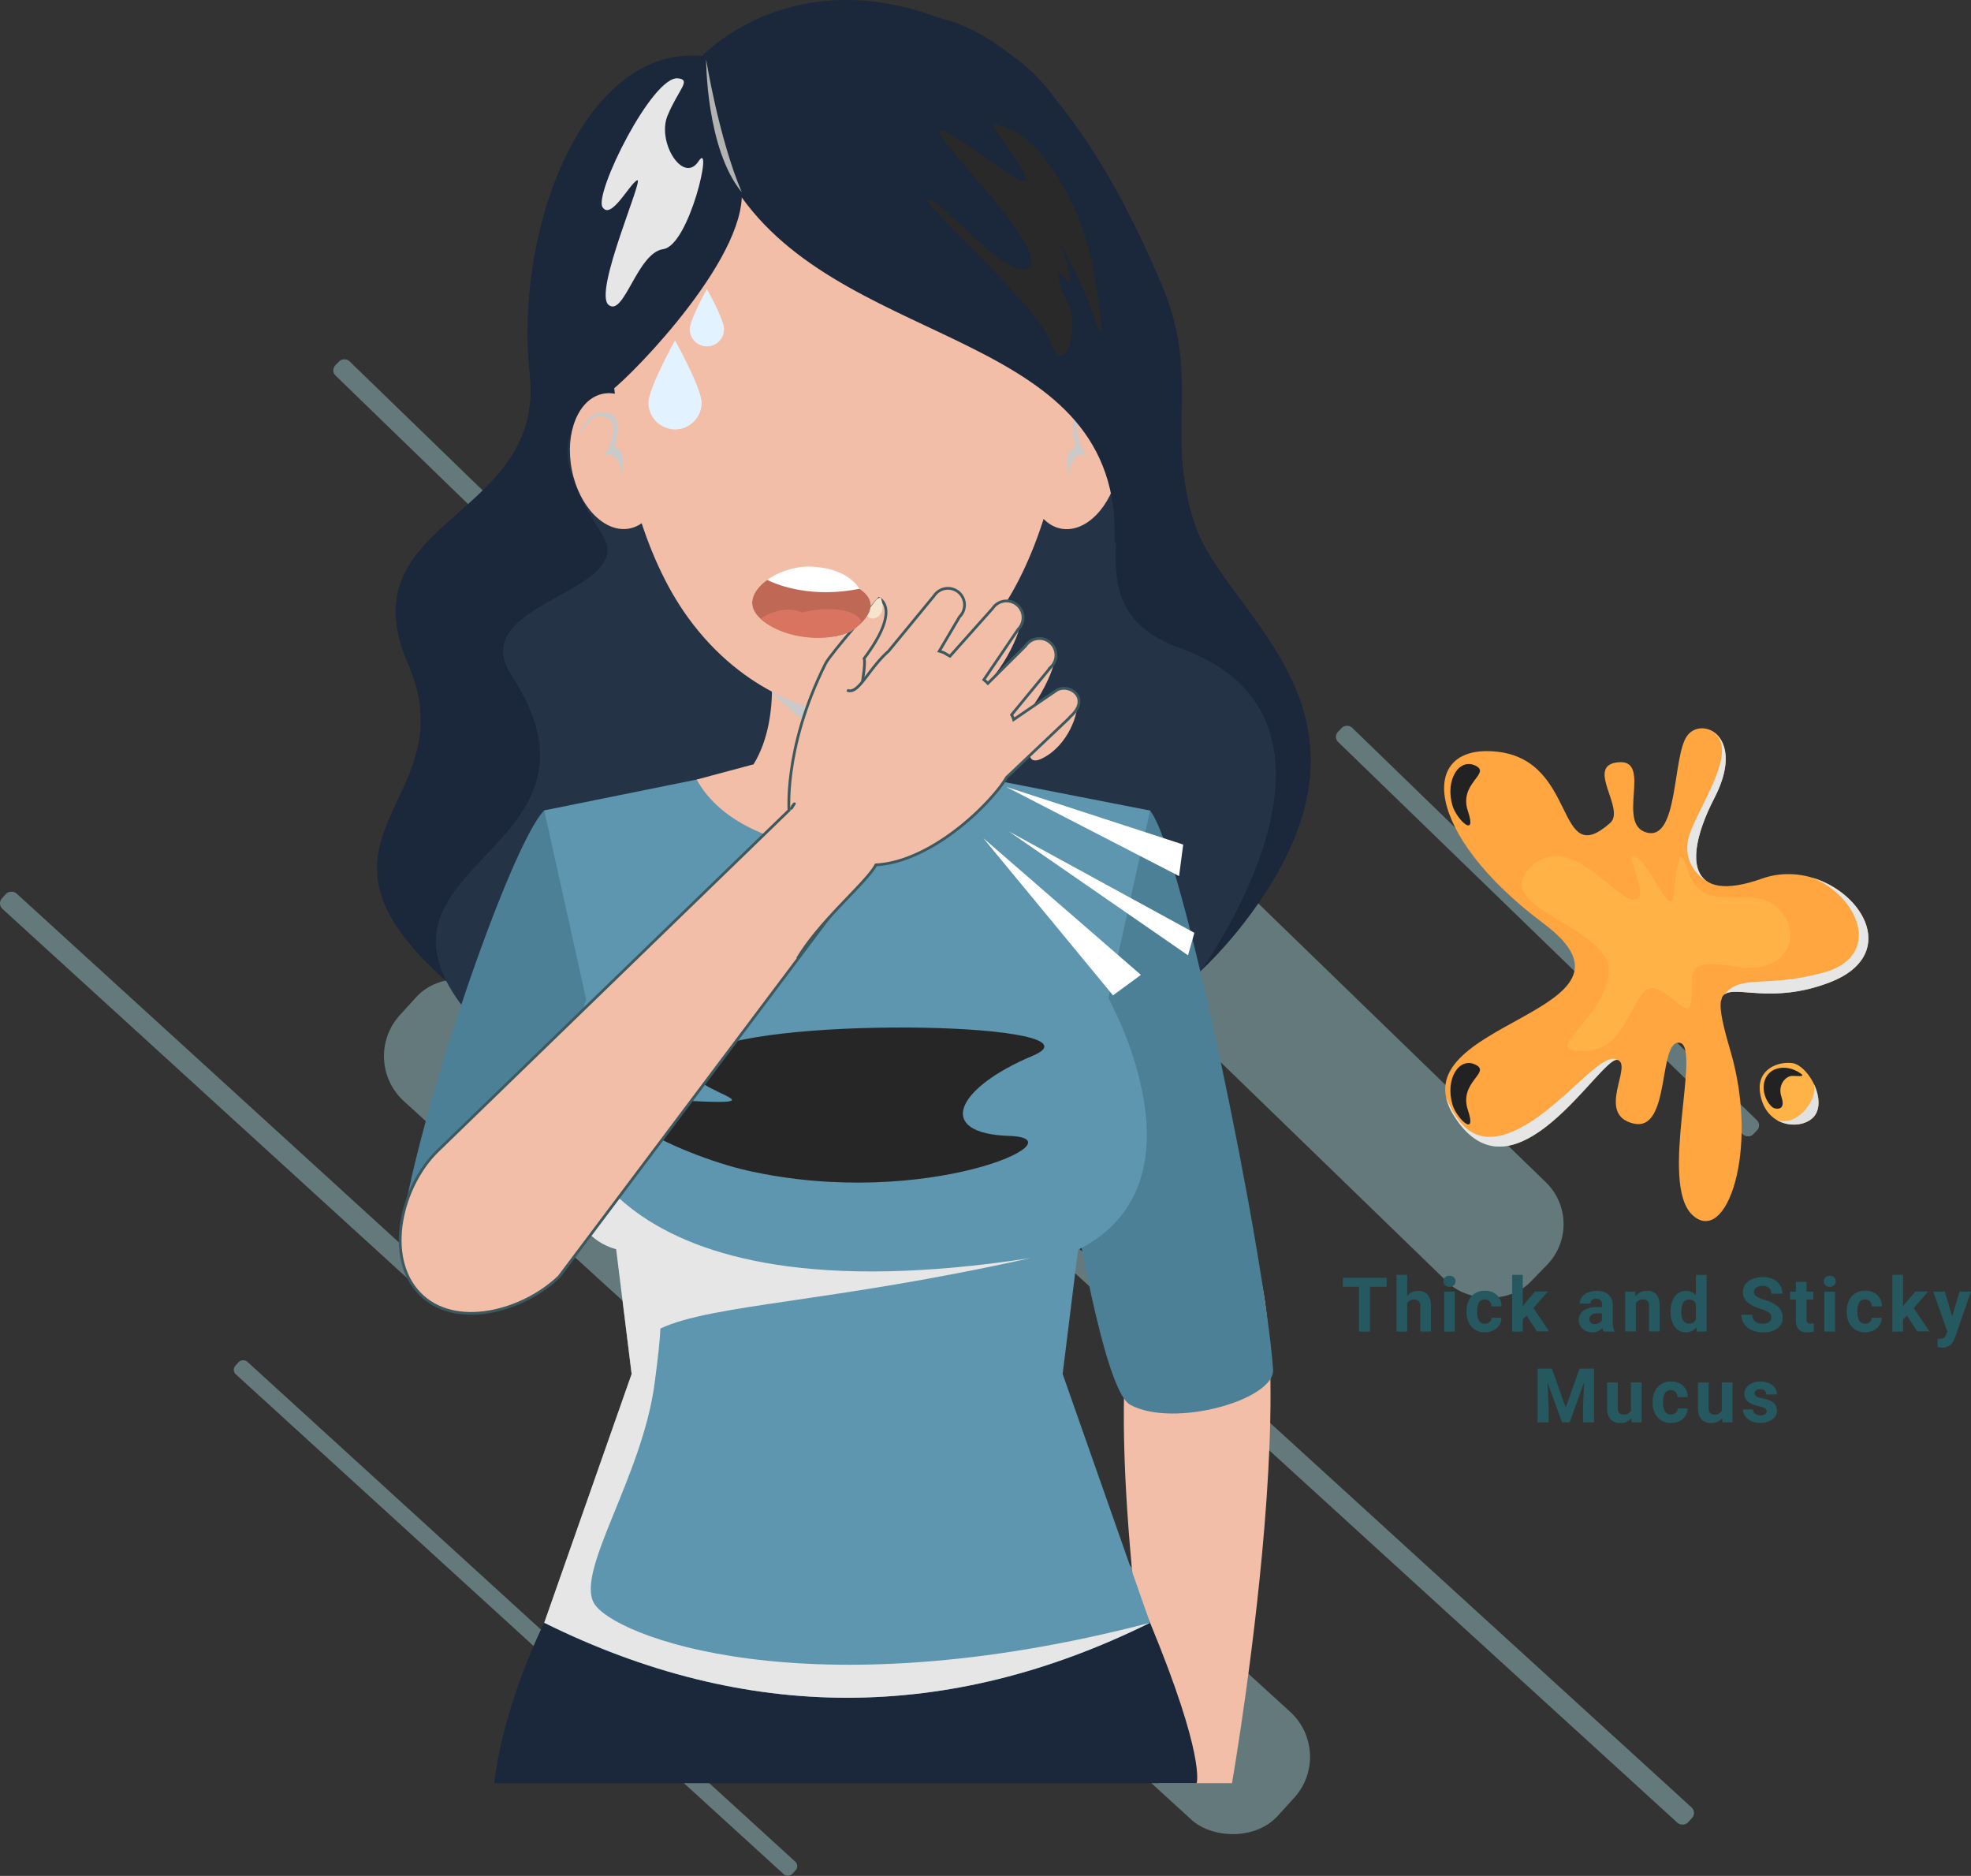 <svg xmlns="http://www.w3.org/2000/svg" viewBox="0 0 713.19 678.64"><rect x="0" y="0" width="713.19" height="678.64" fill="#333333" stroke="none"/><defs><style>.cls-1{isolation:isolate;}.cls-2{opacity:0.41;}.cls-3{fill:#ace0e6;}.cls-4{fill:#ffa641;}.cls-5{fill:#ffb346;}.cls-6{mix-blend-mode:multiply;}.cls-7{fill:#e6e6e6;}.cls-8{mix-blend-mode:screen;}.cls-9{fill:#222;}.cls-10{fill:#e1e1e1;}.cls-11{fill:#1b273a;}.cls-12{fill:#243345;}.cls-13{fill:#4c8096;}.cls-14,.cls-18{fill:#f3bea8;}.cls-15{fill:#5e96af;}.cls-16{fill:#cacaca;}.cls-17{fill:#262626;}.cls-18{stroke:#3c595f;stroke-miterlimit:10;}.cls-19{fill:#f7e4ce;}.cls-20{fill:#fff;}.cls-21{fill:#bf6856;}.cls-22{fill:#d87460;}.cls-23{fill:#b3b3b3;}.cls-24{fill:#292929;}.cls-25{fill:#e2f2ff;}.cls-26{fill:#25595f;}</style></defs><g class="cls-1"><g id="Layer_2" data-name="Layer 2"><g id="Group_121" data-name="Group 121" class="cls-2"><rect id="Rectangle_87" data-name="Rectangle 87" class="cls-3" x="383.57" y="133.03" width="50.71" height="412.07" rx="21.12" transform="translate(-119.15 374.8) rotate(-45.89)"/><rect id="Rectangle_88" data-name="Rectangle 88" class="cls-3" x="192.4" y="122" width="7.22" height="206.03" rx="2.58" transform="translate(-101.99 187.26) rotate(-45.89)"/><rect id="Rectangle_89" data-name="Rectangle 89" class="cls-3" x="556.34" y="254.09" width="7.22" height="209.21" rx="2.58" transform="translate(-87.34 489.21) rotate(-45.89)"/><rect id="Rectangle_90" data-name="Rectangle 90" class="cls-3" x="288.83" y="278.15" width="5.91" height="261.46" rx="2.11" transform="translate(-204.89 311.92) rotate(-45.89)"/></g><g id="Group_122" data-name="Group 122" class="cls-2"><rect id="Rectangle_91" data-name="Rectangle 91" class="cls-3" x="280.02" y="315.78" width="52.91" height="429.91" rx="22.04" transform="translate(-292.17 377.57) rotate(-47.63)"/><rect id="Rectangle_92" data-name="Rectangle 92" class="cls-3" x="77.06" y="311.05" width="7.54" height="214.95" rx="2.69" transform="translate(-282.85 174.29) rotate(-47.63)"/><rect id="Rectangle_93" data-name="Rectangle 93" class="cls-3" x="493.99" y="422.63" width="7.54" height="307.98" rx="2.69" transform="translate(-263.7 533.85) rotate(-47.63)"/><rect id="Rectangle_94" data-name="Rectangle 94" class="cls-3" x="183.44" y="470.85" width="6.17" height="272.78" rx="2.2" transform="translate(-387.8 313.9) rotate(-47.63)"/></g><path class="cls-4" d="M582.61,319.62c-19.86,17.53-11.59-22.45-40.71-25.78S515.08,323.5,558.57,356s-54.17,35.21-32.43,69.55,53.42-22.13,59.14-20.23-8,19.67,5.72,23,8.78-30.45,16.79-29.2-7.63,50.84,4.58,62.29,24.42-23.27,13.73-59.52,3.44-12.18,35.87-24.59,2.29-47.07-24.42-37.57-28.62-7.09-17.17-29.31-4.58-29.69-9.92-22.33-3.05,37.87-14.5,35,2.14-26.51-10.3-25.46S588.39,314.52,582.61,319.62Z" transform="translate(0 -21.88)"/><path class="cls-5" d="M636.84,417.05c-1.15-8.43,6.59-11.28,11.73-10.57s11.71,11.48,8.68,18S638.75,431.12,636.84,417.05Z" transform="translate(0 -21.88)"/><g class="cls-6"><path class="cls-7" d="M617.42,340.57c-6.14-4.46-4.22-16.19,3-30.12,7.56-14.69,3.13-22.93-2.29-24.7,12.21,5.15-1.33,24.22-6.29,36.62S617.42,340.57,617.42,340.57Z" transform="translate(0 -21.88)"/></g><path class="cls-5" d="M610.47,336.11C616,354.18,633,341.26,642.89,350s4.77,24.8-14.69,21.56S612.94,373.88,612,383.8s-11.45-10.49-17.55-2.67-8.4,21.55-22.51,21,7.44-10.35,10.11-27.59S539.35,351,553.35,336.11s31.55,11.82,38,11.25-4.77-18.38.39-15.77,12.59,22.07,13.73,14.82S607.05,324.85,610.47,336.11Z" transform="translate(0 -21.88)"/><g class="cls-8"><path class="cls-9" d="M525.57,313.31c-2.75-9.31,2.43-17.31,8.3-14.45s-6.15,6.3-2.72,16.45S527.08,318.42,525.57,313.31Z" transform="translate(0 -21.88)"/></g><g class="cls-8"><path class="cls-9" d="M525.57,421.48c-2.75-9.31,2.43-17.31,8.3-14.45s-6.15,6.29-2.72,16.45S527.08,426.58,525.57,421.48Z" transform="translate(0 -21.88)"/></g><g class="cls-8"><path class="cls-9" d="M651.05,409.88c-4.69-3-10.75-2.1-12.45,2.72s1.79,9.8,3.5,10.23,3.91.07,2.49-4.15,1.45-7.58,4-7.58S653.69,411.6,651.05,409.88Z" transform="translate(0 -21.88)"/></g><g class="cls-6"><path class="cls-10" d="M656.06,413.47c2.58,5-5.49,16.68-13.34,13.46,5.34,3.3,12.55,1.76,14.53-2.47C658.74,421.26,657.9,417,656.06,413.47Z" transform="translate(0 -21.88)"/></g><g class="cls-6"><path class="cls-7" d="M622.69,384.17a5,5,0,0,1,.4-1.37A1.92,1.92,0,0,0,622.69,384.17Z" transform="translate(0 -21.88)"/><path class="cls-7" d="M655.66,339.39c16.85,6.55,26,28.58,3.83,34.44-21.19,5.61-29.29.31-35.54,7.84,4.11-3.34,17.34,3.57,38-4.34C687,367.76,674.79,345,655.66,339.39Z" transform="translate(0 -21.88)"/></g><g class="cls-6"><path class="cls-7" d="M550.66,429.63c-15.4,8.3-22.51.86-27.4-10.76a20.64,20.64,0,0,0,2.88,6.71c21.75,34.33,53.42-22.13,59.14-20.23C580,401.68,566.06,421.33,550.66,429.63Z" transform="translate(0 -21.88)"/></g><path class="cls-11" d="M254.07,42.17c-42.28-4.21-68.14,61.71-62.39,115.1,5.68,52.88-67.06,52.1-44,104.87,22.73,52.11-50.8,63.08,21.32,121s215.88,57.49,281.2-27.45c58.71-76.35-7.06-110.35-18-144.53s2.75-52.13-12.11-86.95-41.76-86.45-80-95.77-56.87,30.25-56.87,30.25Z" transform="translate(0 -21.88)"/><path class="cls-12" d="M217.67,168.83c-18.56,7.49-14.24,24.25,0,46s-50.07,24.55-32.6,51.34c41.26,63.25-57.24,67.53-17.88,119.57C365.72,395,424.32,363,426.94,360.42s7.4,12.89,7.4,12.89,66.13-90.7-7.4-117c-51.59-18.43,8.14-73.61-51.68-81.41S217.67,168.83,217.67,168.83Z" transform="translate(0 -21.88)"/><path class="cls-13" d="M196.93,315.05c-12.26,12.26-47,113.48-52.13,154.88-1.35,10.85,27.81,20.12,44.15,12.41S239.72,344.6,239.72,344.6Z" transform="translate(0 -21.88)"/><path class="cls-14" d="M438.49,461.16c-19.34,0-49,8.88-19.18,205.81h26.48S481.57,461.21,438.49,461.16Z" transform="translate(0 -21.88)"/><path class="cls-13" d="M416,315c11.59,12.91,41.7,160.67,44.66,202.29.77,10.9-35.78,21.38-51.69,12.81S371.86,344,371.86,344Z" transform="translate(0 -21.88)"/><path class="cls-11" d="M196.93,608.92s-14.57,28.75-18.1,58.05H433s3.36-9.15-16.86-58.05-190.87-18.55-194.49-17.14S196.93,608.92,196.93,608.92Z" transform="translate(0 -21.88)"/><path class="cls-15" d="M390.08,474c48.41-24.25,11.32-90.29,11-91l15.07-67.89-57.55-11.24-52.67,13.62L252.08,303.9l-55.15,11.15,15.19,68.56c-2.86,6.29-23.51,80.53,10.84,90.21l5.59,45.12-31.62,90q109.62,54.26,219.2,0l-31.62-90Z" transform="translate(0 -21.88)"/><path class="cls-14" d="M340.15,299.41c-9.47-15.29-8.91-38.47-8.06-39.35l-54.32-5.87s5.91,26.14-5.09,44.19l-20.6,5.52c17.79,32.59,89.2,34.48,106.5-.09Z" transform="translate(0 -21.88)"/><g class="cls-6"><path class="cls-16" d="M279.33,272.43s17.26,17.83,30,19.33,22.7-19.24,22.7-19.24-14.26-14.41-23.94-11.92-25.89,4.49-27.14,7.48S279.33,272.43,279.33,272.43Z" transform="translate(0 -21.88)"/></g><g class="cls-6"><path class="cls-7" d="M214.88,601.78c-6.53-11.84,17.55-45.7,22-79.57,1.25-9.47,1.9-15.42,2.08-19.71,18.7-8.83,61.56-9.4,133.89-25.49C218.35,500.79,203.14,430,204.16,413.56c-1.93,30.92-.3,54.88,18.8,60.26l5.59,45.12-31.62,90q109.62,54.26,219.2,0C291.77,641.36,221.41,613.61,214.88,601.78Z" transform="translate(0 -21.88)"/></g><g class="cls-6"><path class="cls-7" d="M209.07,392c-.68,2.14-1.39,4.59-2.08,7.25a75.94,75.94,0,0,1,2.59-7.65Z" transform="translate(0 -21.88)"/></g><g class="cls-8"><path class="cls-17" d="M270.83,445.44c-25.91-5.78-71-28-24.07-25.43s-15.1-5,9-17.92,146.1-10.1,117.93,1.73-35.29,28.15-8.47,29S334.9,459.72,270.83,445.44Z" transform="translate(0 -21.88)"/></g><ellipse class="cls-14" cx="222.99" cy="188.72" rx="16.39" ry="24.84" transform="translate(-32.25 24.74) rotate(-11.14)"/><ellipse class="cls-14" cx="388.64" cy="188.72" rx="24.84" ry="16.39" transform="translate(128.4 511.71) rotate(-78.86)"/><path class="cls-14" d="M386,96.21,304.65,55.12,223.27,96.21c-4.43,19.85-7.14,103.87,25.7,149.11,20.55,28.31,47.11,34.14,55.68,35.07,8.57-.93,35.13-6.76,55.68-35.07C393.17,200.08,390.45,116.06,386,96.21Z" transform="translate(0 -21.88)"/><g class="cls-6"><path class="cls-16" d="M209.66,180.14c4-9.7,8.75-8.28,11.36-6.21S220,185.7,218.2,187c4-3,7.5,3.88,6.21,7.63,2.85-8.15-.78-10.82-1.94-11.1,1.94-8.69,1.29-12.19-3.62-12.44S211.09,174.32,209.66,180.14Z" transform="translate(0 -21.88)"/></g><g class="cls-6"><path class="cls-16" d="M402,180.14c-4-9.7-8.75-8.28-11.36-6.21s1,11.77,2.82,13.07c-4-3-7.5,3.88-6.21,7.63-2.84-8.15.78-10.82,1.94-11.1-1.94-8.69-1.29-12.19,3.63-12.44S400.55,174.32,402,180.14Z" transform="translate(0 -21.88)"/></g><path class="cls-18" d="M285.58,316.64s-2.52-23.45,13.16-54.74c1.73-3.47,19.35-23.5,19.35-23.5s8.36,3.37-5.41,21.7c1.85,5.58-13.58,66.17-13.58,66.17Z" transform="translate(0 -21.88)"/><path class="cls-19" d="M318.66,238.1h0l-.41.07A2.28,2.28,0,0,0,317,239c-1.29,1.61-2.19,2.7-3.86,4.95,1,1.34,2.29,2.19,3.85,1.4C321,243.31,318.66,238.11,318.66,238.1Z" transform="translate(0 -21.88)"/><path class="cls-18" d="M287.36,312.77c-1.79,2.39.58-.91,0,0-2.14,3.31-.49.78-1.88,2.27l-127,123.06c-13.25,12.72-19.44,38.4-6.73,51.64h0c12.72,13.24,37.32,6.73,50.56-6L312.61,337" transform="translate(0 -21.88)"/><path class="cls-14" d="M389.68,275c1,4.57-3.17,16.65-12.65,21.28s-1.76-15,2.14-17.6S389.68,275,389.68,275Z" transform="translate(0 -21.88)"/><path class="cls-14" d="M381.74,258.28c1,4.57-8.06,23.49-17.53,28.11s3.12-21.81,7-24.43S381.74,258.28,381.74,258.28Z" transform="translate(0 -21.88)"/><path class="cls-14" d="M369.34,245.17c1,4.57-8.06,23.49-17.54,28.11s3.12-21.81,7-24.43S369.34,245.17,369.34,245.17Z" transform="translate(0 -21.88)"/><path class="cls-14" d="M349,240.39c1,4.57-8.05,23.49-17.53,28.11s3.12-21.81,7-24.44S349,240.39,349,240.39Z" transform="translate(0 -21.88)"/><path class="cls-18" d="M252.58,351.67" transform="translate(0 -21.88)"/><path class="cls-18" d="M288.57,368.67c8.17-13.82,24.89-27.38,28.37-33.91,16.93-.87,35.49-16.11,44.79-28a40.2,40.2,0,0,0,2.52-3.67l22.11-20.95a5.83,5.83,0,0,0,.68-.73c.1-.1.21-.21.31-.33,7.53-6.72-.59-12.22-5.05-9.46h0L366.78,282.2a6.26,6.26,0,0,0-.75-1.73l14.24-17.3a6,6,0,1,0-9.21-7.58l-13.61,13.52c-1.35-1.36.1,0-1.46-1.32l12.39-18.22a6,6,0,1,0-9.21-7.59l-15.43,17.29c-2.35-1.26-1.51-1.11-3.87-1.82L347.21,245a6,6,0,1,0-9.21-7.59l-16.51,20.06c-7.41,6.52-10.83,15.93-15,14.1" transform="translate(0 -21.88)"/><path class="cls-20" d="M308.53,249.8c7.67-5.35,6.29-21.54-14.35-22.92-12.08-.81-27.13,9.1-20.32,17.46S301.39,254.79,308.53,249.8Z" transform="translate(0 -21.88)"/><path class="cls-21" d="M273.86,244.34c6.8,8.36,27.53,10.45,34.67,5.46,4.35-3,10.8-9.41,2.43-14.9-16.8,3.3-28.61-.93-33.37-3.21C272.73,235.16,270.29,240,273.86,244.34Z" transform="translate(0 -21.88)"/><path class="cls-22" d="M290.27,243.49c-7.15-3.37-15.1,2.17-15.14,2.19,9.71,8.69,27.89,8.51,34.24,3.51a9.76,9.76,0,0,0,2.3-2.62C308.73,241,295.88,241.83,290.27,243.49Z" transform="translate(0 -21.88)"/><path class="cls-11" d="M403.34,218.2c.6-2.11,6.71,8.17,6.67.47-.23-54.23,1.3-148.87-46.61-178.53-68.23-42.24-109.33,2-109.33,2s-43.31,1.19-43.31,83.36c0,10.62,2.78,39.87,9.41,38.29,3-.71,47.16-44.06,48.23-70.49C308.53,149.25,406.16,141.45,403.34,218.2Z" transform="translate(0 -21.88)"/><g class="cls-6"><path class="cls-23" d="M255.5,43.36s-.05,32.4,12.9,48.06C260.09,71.84,255.5,43.36,255.5,43.36Z" transform="translate(0 -21.88)"/></g><g class="cls-8"><path class="cls-24" d="M395.23,116.93C390.35,94.37,377,73.07,365,68.39s-1.84,2.48,5,15.33S350.24,72.14,341,69.11,378.54,110,372.72,118s-30.58-22.61-36.62-24,39.74,38.39,44.08,51.85,11-5.05,6.32-14.08-4.14-13.88-1.28-9.42,2.41-2.54-.92-10,7,10.28,12.08,25.5S395.91,120.06,395.23,116.93Z" transform="translate(0 -21.88)"/></g><g class="cls-6"><path class="cls-7" d="M245.35,50.22C236.08,49.15,214.93,91.86,218,96.8s9.88-8.55,12.55-9.7-15.94,40.5-10.35,45.07S230.52,113.34,240,112s18.26-40.12,12.74-31.75-15.15-7-11.19-16.54S250.29,50.79,245.35,50.22Z" transform="translate(0 -21.88)"/></g><polygon class="cls-20" points="355.81 303.22 402.73 360.08 412.83 352.68 355.81 303.22"/><polygon class="cls-20" points="365.06 300.79 429.87 345.6 432.18 337.46 365.06 300.79"/><polygon class="cls-20" points="364.03 284.64 426.63 316.93 428.14 305.53 364.03 284.64"/><path class="cls-25" d="M253.82,167.59a9.59,9.59,0,1,1-19.18,0c0-5.3,9.59-22.51,9.59-22.51S253.82,162.29,253.82,167.59Z" transform="translate(0 -21.88)"/><path class="cls-25" d="M261.94,141a6.18,6.18,0,0,1-12.36,0c0-3.41,6.18-14.5,6.18-14.5S261.94,137.55,261.94,141Z" transform="translate(0 -21.88)"/><g class="cls-6"><path class="cls-25" d="M241.84,176.85a9.45,9.45,0,0,0,2.39.34,9.6,9.6,0,0,0,9.6-9.6c0-5.3-9.6-22.51-9.6-22.51S255.75,175.25,241.84,176.85Z" transform="translate(0 -21.88)"/></g><g class="cls-6"><path class="cls-25" d="M254.2,146.92a6.11,6.11,0,0,0,1.55.22,6.21,6.21,0,0,0,6.2-6.2c0-3.42-6.2-14.54-6.2-14.54S263.2,145.89,254.2,146.92Z" transform="translate(0 -21.88)"/></g><path class="cls-26" d="M501.74,487.39h-6v16.2h-4v-16.2H485.9v-3.24h15.84Z" transform="translate(0 -21.88)"/><path class="cls-26" d="M509.17,490.72a4.83,4.83,0,0,1,3.86-1.85q4.69,0,4.77,5.47v9.25h-3.86v-9.15a2.68,2.68,0,0,0-.53-1.83,2.29,2.29,0,0,0-1.78-.6,2.64,2.64,0,0,0-2.46,1.31v10.27h-3.86V483.08h3.86Z" transform="translate(0 -21.88)"/><path class="cls-26" d="M522.32,485.4a1.94,1.94,0,0,1,.58-1.43,2.22,2.22,0,0,1,1.59-.56,2.18,2.18,0,0,1,1.57.56,2,2,0,0,1,0,2.87,2.45,2.45,0,0,1-3.14,0A1.87,1.87,0,0,1,522.32,485.4Zm4.1,18.19h-3.87V489.14h3.87Z" transform="translate(0 -21.88)"/><path class="cls-26" d="M537.25,500.74a2.56,2.56,0,0,0,1.74-.58,2.09,2.09,0,0,0,.69-1.57h3.62a5,5,0,0,1-.8,2.7,5.37,5.37,0,0,1-2.16,1.89,6.73,6.73,0,0,1-3,.68,6.28,6.28,0,0,1-4.89-2,7.83,7.83,0,0,1-1.79-5.45v-.25a7.7,7.7,0,0,1,1.78-5.33,6.21,6.21,0,0,1,4.87-2,6.08,6.08,0,0,1,4.35,1.55,5.44,5.44,0,0,1,1.66,4.1h-3.62a2.68,2.68,0,0,0-.69-1.83,2.57,2.57,0,0,0-3.8.28,5.67,5.67,0,0,0-.69,3.19v.4a5.8,5.8,0,0,0,.68,3.21A2.37,2.37,0,0,0,537.25,500.74Z" transform="translate(0 -21.88)"/><path class="cls-26" d="M552.39,497.79,551,499.18v4.41h-3.85V483.08H551v11.36l.75-1,3.7-4.34h4.63l-5.22,6,5.68,8.43h-4.43Z" transform="translate(0 -21.88)"/><path class="cls-26" d="M580.22,503.59a4.25,4.25,0,0,1-.39-1.3,4.64,4.64,0,0,1-3.64,1.57,5.12,5.12,0,0,1-3.52-1.23,4,4,0,0,1-1.4-3.1A4.1,4.1,0,0,1,573,496a8.51,8.51,0,0,1,4.93-1.24h1.77v-.83a2.4,2.4,0,0,0-.51-1.6,2,2,0,0,0-1.63-.6,2.28,2.28,0,0,0-1.52.47,1.59,1.59,0,0,0-.56,1.28h-3.86a3.84,3.84,0,0,1,.78-2.32,5,5,0,0,1,2.19-1.68,8,8,0,0,1,3.17-.61,6.25,6.25,0,0,1,4.24,1.35,4.67,4.67,0,0,1,1.57,3.77v6.26a6.82,6.82,0,0,0,.58,3.11v.23ZM577,500.9a3.23,3.23,0,0,0,1.57-.38,2.46,2.46,0,0,0,1.07-1V497h-1.44c-1.93,0-3,.67-3.09,2v.23a1.54,1.54,0,0,0,.51,1.19A2,2,0,0,0,577,500.9Z" transform="translate(0 -21.88)"/><path class="cls-26" d="M591.7,489.14l.12,1.67a5,5,0,0,1,4.15-1.94,4.17,4.17,0,0,1,3.42,1.35,6.32,6.32,0,0,1,1.15,4v9.33h-3.86v-9.24a2.52,2.52,0,0,0-.53-1.78,2.4,2.4,0,0,0-1.78-.56,2.65,2.65,0,0,0-2.44,1.39v10.19h-3.86V489.14Z" transform="translate(0 -21.88)"/><path class="cls-26" d="M604.51,496.26a8.7,8.7,0,0,1,1.51-5.38,4.91,4.91,0,0,1,4.15-2,4.42,4.42,0,0,1,3.48,1.58v-7.37h3.87v20.51H614l-.19-1.54a4.52,4.52,0,0,1-3.71,1.81,4.9,4.9,0,0,1-4.09-2A9,9,0,0,1,604.51,496.26Zm3.86.29a5.71,5.71,0,0,0,.7,3.11,2.31,2.31,0,0,0,2.06,1.08,2.58,2.58,0,0,0,2.52-1.51v-5.71a2.55,2.55,0,0,0-2.49-1.51Q608.37,492,608.37,496.55Z" transform="translate(0 -21.88)"/><path class="cls-26" d="M640.94,498.49a2.06,2.06,0,0,0-.8-1.75,10.57,10.57,0,0,0-2.88-1.28,20.11,20.11,0,0,1-3.3-1.33c-2.21-1.19-3.31-2.79-3.31-4.82a4.66,4.66,0,0,1,.89-2.81,5.85,5.85,0,0,1,2.55-1.93,9.61,9.61,0,0,1,3.73-.69,8.78,8.78,0,0,1,3.71.75,6,6,0,0,1,2.53,2.13,5.6,5.6,0,0,1,.9,3.13h-4a2.61,2.61,0,0,0-.85-2.08,3.46,3.46,0,0,0-2.36-.74,3.7,3.7,0,0,0-2.28.62,2,2,0,0,0-.82,1.64,1.88,1.88,0,0,0,1,1.59,11.28,11.28,0,0,0,2.81,1.2,12,12,0,0,1,5,2.55,5.08,5.08,0,0,1,1.56,3.79,4.67,4.67,0,0,1-1.91,4,8.32,8.32,0,0,1-5.14,1.44,10,10,0,0,1-4.08-.82,6.41,6.41,0,0,1-2.81-2.26,5.71,5.71,0,0,1-1-3.31h4q0,3.22,3.84,3.22a3.7,3.7,0,0,0,2.23-.58A1.88,1.88,0,0,0,640.94,498.49Z" transform="translate(0 -21.88)"/><path class="cls-26" d="M653.68,485.59v3.55h2.47V492h-2.47v7.21a1.68,1.68,0,0,0,.31,1.15,1.54,1.54,0,0,0,1.17.35,5.56,5.56,0,0,0,1.14-.1v2.93a8,8,0,0,1-2.34.35q-4.05,0-4.14-4.1V492h-2.11v-2.83h2.11v-3.55Z" transform="translate(0 -21.88)"/><path class="cls-26" d="M659.92,485.4a1.9,1.9,0,0,1,.58-1.43,2.49,2.49,0,0,1,3.15,0,1.87,1.87,0,0,1,.59,1.43,1.9,1.9,0,0,1-.59,1.44,2.45,2.45,0,0,1-3.14,0A1.86,1.86,0,0,1,659.92,485.4Zm4.1,18.19h-3.88V489.14H664Z" transform="translate(0 -21.88)"/><path class="cls-26" d="M674.84,500.74a2.54,2.54,0,0,0,1.74-.58,2.06,2.06,0,0,0,.69-1.57h3.62a5,5,0,0,1-.8,2.7,5.27,5.27,0,0,1-2.15,1.89,6.81,6.81,0,0,1-3,.68,6.31,6.31,0,0,1-4.89-2,7.83,7.83,0,0,1-1.79-5.45v-.25a7.75,7.75,0,0,1,1.78-5.33,6.21,6.21,0,0,1,4.87-2,6.08,6.08,0,0,1,4.35,1.55,5.4,5.4,0,0,1,1.66,4.1h-3.62a2.63,2.63,0,0,0-.69-1.83,2.57,2.57,0,0,0-3.8.28,5.67,5.67,0,0,0-.69,3.19v.4a5.8,5.8,0,0,0,.68,3.21A2.37,2.37,0,0,0,674.84,500.74Z" transform="translate(0 -21.88)"/><path class="cls-26" d="M690,497.79l-1.39,1.39v4.41h-3.86V483.08h3.86v11.36l.74-1,3.7-4.34h4.64l-5.22,6,5.67,8.43H693.7Z" transform="translate(0 -21.88)"/><path class="cls-26" d="M706.38,498.13l2.67-9h4.14l-5.81,16.69-.32.76a4.4,4.4,0,0,1-4.27,2.83,6.05,6.05,0,0,1-1.71-.25v-2.92h.59a3.18,3.18,0,0,0,1.63-.33,2.24,2.24,0,0,0,.85-1.11l.46-1.19-5.07-14.49h4.16Z" transform="translate(0 -21.88)"/><path class="cls-26" d="M561.54,517l5,14.1,5-14.1h5.26v19.45h-4v-5.32l.4-9.17-5.25,14.49h-2.75l-5.24-14.48.41,9.16v5.32h-4V517Z" transform="translate(0 -21.88)"/><path class="cls-26" d="M590.31,534.94a4.87,4.87,0,0,1-4,1.73,4.54,4.54,0,0,1-3.54-1.33,5.69,5.69,0,0,1-1.25-3.91V522h3.86v9.34c0,1.51.68,2.26,2.05,2.26a2.79,2.79,0,0,0,2.7-1.36V522h3.88v14.45h-3.64Z" transform="translate(0 -21.88)"/><path class="cls-26" d="M604.61,533.56a2.47,2.47,0,0,0,1.73-.59,2,2,0,0,0,.7-1.56h3.61a4.82,4.82,0,0,1-.8,2.69,5.22,5.22,0,0,1-2.15,1.9,6.77,6.77,0,0,1-3,.67,6.24,6.24,0,0,1-4.88-2,7.74,7.74,0,0,1-1.79-5.44V529a7.73,7.73,0,0,1,1.77-5.33,6.2,6.2,0,0,1,4.88-2,6.06,6.06,0,0,1,4.34,1.54,5.44,5.44,0,0,1,1.66,4.11H607a2.64,2.64,0,0,0-.7-1.83,2.57,2.57,0,0,0-3.8.28,5.66,5.66,0,0,0-.68,3.19v.4a5.74,5.74,0,0,0,.68,3.21A2.34,2.34,0,0,0,604.61,533.56Z" transform="translate(0 -21.88)"/><path class="cls-26" d="M623.15,534.94a4.85,4.85,0,0,1-3.95,1.73,4.58,4.58,0,0,1-3.55-1.33,5.69,5.69,0,0,1-1.24-3.91V522h3.86v9.34c0,1.51.68,2.26,2.05,2.26a2.79,2.79,0,0,0,2.7-1.36V522h3.87v14.45h-3.63Z" transform="translate(0 -21.88)"/><path class="cls-26" d="M639.27,532.41a1.25,1.25,0,0,0-.7-1.11,7.94,7.94,0,0,0-2.25-.73q-5.16-1.08-5.16-4.38a4,4,0,0,1,1.6-3.21,6.41,6.41,0,0,1,4.17-1.29,6.88,6.88,0,0,1,4.4,1.3,4.07,4.07,0,0,1,1.65,3.36h-3.86a1.89,1.89,0,0,0-.53-1.37,2.27,2.27,0,0,0-1.67-.54,2.34,2.34,0,0,0-1.51.44,1.4,1.4,0,0,0-.54,1.12,1.2,1.2,0,0,0,.61,1,6.34,6.34,0,0,0,2,.68,16.67,16.67,0,0,1,2.43.65c2,.74,3.06,2,3.06,3.88a3.75,3.75,0,0,1-1.7,3.2,7.26,7.26,0,0,1-4.37,1.22,7.66,7.66,0,0,1-3.23-.64,5.47,5.47,0,0,1-2.21-1.78,4.14,4.14,0,0,1-.8-2.44h3.66a2,2,0,0,0,.76,1.58,3,3,0,0,0,1.89.55,2.81,2.81,0,0,0,1.68-.42A1.33,1.33,0,0,0,639.27,532.41Z" transform="translate(0 -21.88)"/></g></g></svg>